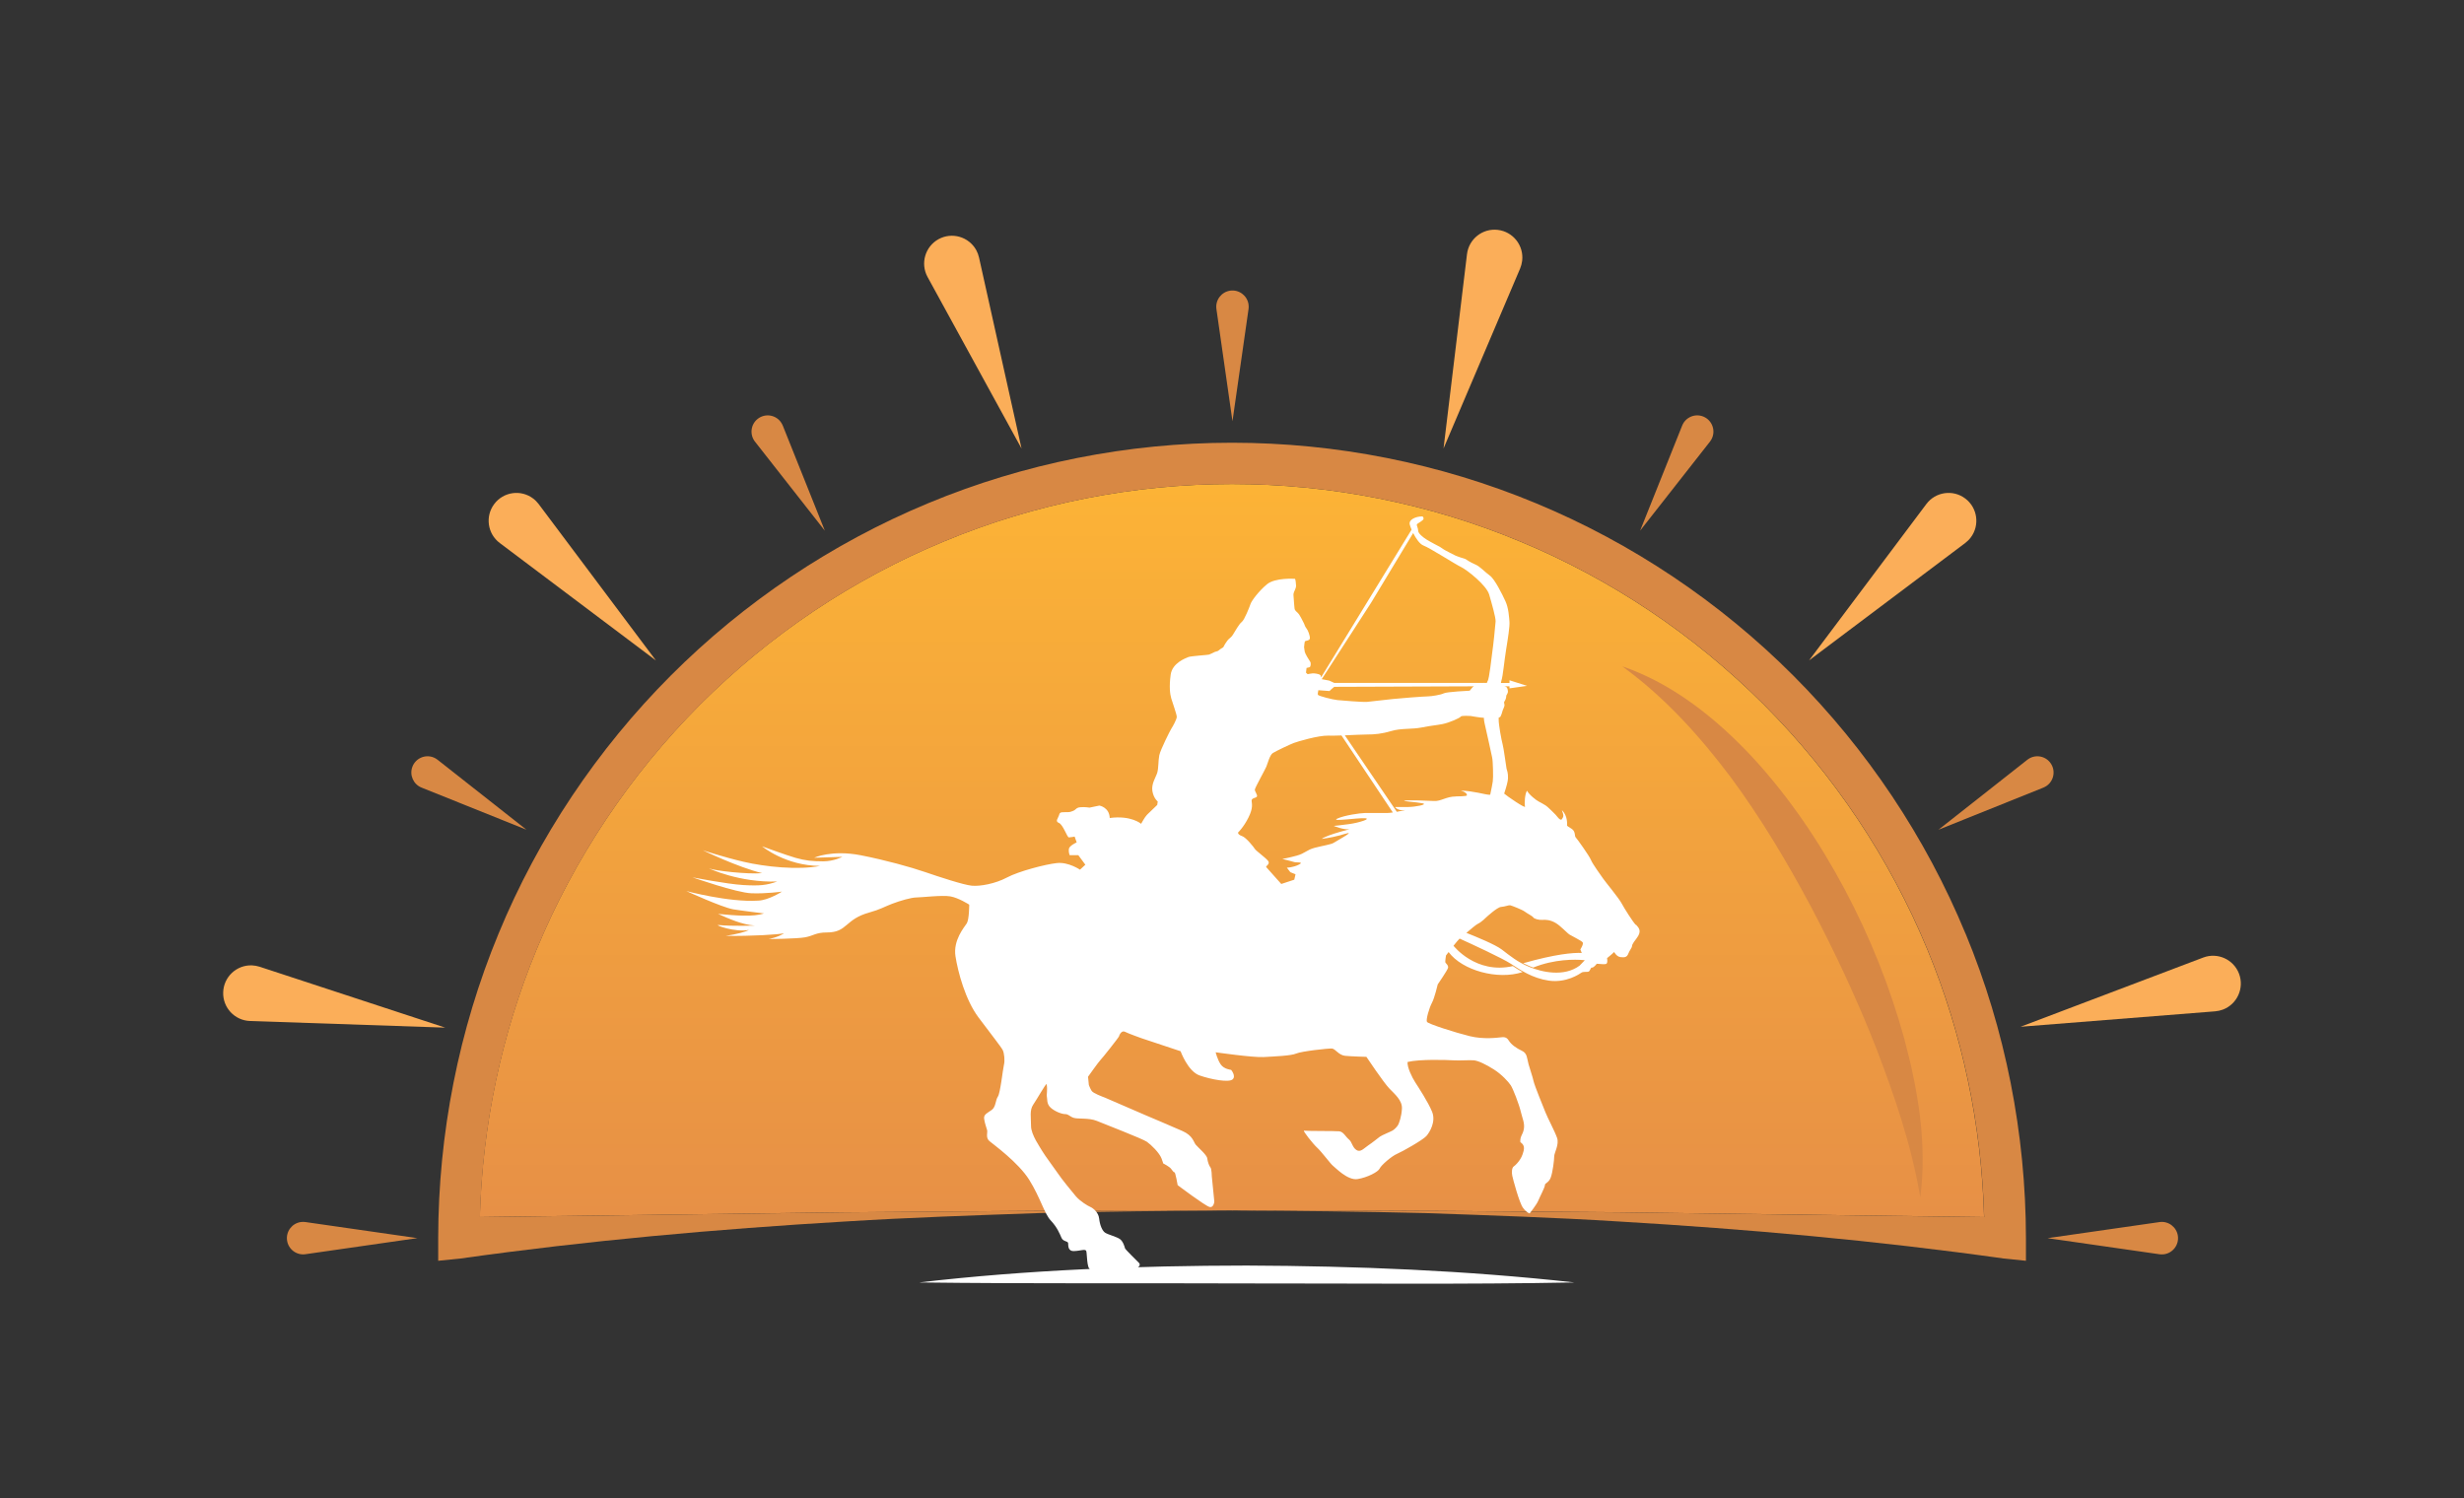 <?xml version="1.0" encoding="UTF-8"?> <svg xmlns="http://www.w3.org/2000/svg" width="273" height="166" viewBox="0 0 273 166" fill="none"><rect x="0" y="0" width="273" height="166" fill="#333333" stroke="none"/><path d="M219.833 134.857L179.37 134.328L157.933 134.163L147.215 134.108L136.496 134.122C137.647 134.122 138.783 134.137 139.93 134.152C138.545 134.122 137.16 134.122 135.774 134.122H134.653L125.778 134.108L115.059 134.163L93.623 134.328L53.16 134.857C53.438 124.687 55.556 114.588 59.448 105.197C63.629 95.098 69.818 85.832 77.532 78.104C85.26 70.361 94.495 64.16 104.59 59.986C114.671 55.783 125.584 53.632 136.493 53.632C147.402 53.632 158.314 55.783 168.395 59.986C178.491 64.16 187.725 70.365 195.453 78.104C203.167 85.832 209.356 95.098 213.537 105.197C217.429 114.588 219.547 124.687 219.826 134.857H219.833Z" fill="url(#paint0_linear_28_328)"></path><path d="M217.77 103.449C213.365 92.781 206.831 83.016 198.689 74.858C190.547 66.701 180.799 60.166 170.165 55.757C159.531 51.333 148.01 49.057 136.504 49.057C124.997 49.057 113.476 51.333 102.842 55.757C92.208 60.17 82.461 66.701 74.318 74.858C66.176 83.016 59.639 92.781 55.238 103.449C50.822 114.103 48.565 125.646 48.55 137.173V139.699L51.016 139.449C65.168 137.452 79.401 136.189 93.666 135.345C100.797 134.901 107.943 134.666 115.074 134.416C122.22 134.236 129.365 134.166 136.511 134.126L125.793 134.111L115.074 134.166L93.637 134.332L53.175 134.86C53.453 124.691 55.571 114.592 59.463 105.201C63.644 95.101 69.833 85.835 77.547 78.107C85.275 70.365 94.509 64.164 104.605 59.99C114.686 55.786 125.598 53.635 136.507 53.635C147.416 53.635 158.329 55.786 168.41 59.99C178.505 64.164 187.74 70.368 195.468 78.107C203.182 85.835 209.371 95.101 213.552 105.201C217.444 114.592 219.562 124.691 219.84 134.86L179.378 134.332L157.941 134.166L147.222 134.111L136.504 134.126C143.649 134.166 150.795 134.236 157.941 134.416C165.072 134.666 172.217 134.901 179.348 135.345C193.61 136.189 207.846 137.452 221.999 139.449L224.465 139.699V137.173C224.45 125.646 222.193 114.103 217.777 103.449H217.77Z" fill="#D88844"></path><path d="M179.737 73.83C185.34 75.747 190.184 79.627 194.226 83.97C198.268 88.368 201.621 93.343 204.406 98.582C207.194 103.824 209.404 109.36 210.98 115.076C212.511 120.767 213.537 126.787 212.757 132.657C211.778 126.864 209.917 121.457 207.865 116.108C205.776 110.777 203.35 105.597 200.697 100.56C198.018 95.534 195.102 90.637 191.719 86.07C188.297 81.54 184.493 77.292 179.737 73.83Z" fill="#D88844"></path><path d="M181.232 102.477C180.898 102.121 179.986 100.689 179.674 100.105C179.367 99.521 177.879 97.734 177.637 97.377C177.395 97.021 176.457 95.751 176.274 95.292C176.091 94.833 174.694 92.884 174.57 92.77C174.445 92.656 174.581 92.106 174.123 91.83C173.665 91.555 173.621 91.496 173.621 91.463C173.621 91.43 173.734 90.398 173.049 89.767C173.302 90.431 173.221 90.501 173.049 90.766C172.877 91.03 172.455 90.365 172.353 90.274C172.25 90.182 171.495 89.378 171.188 89.209C170.88 89.037 170.74 88.934 170.477 88.809C170.213 88.684 169.377 88.02 169.194 87.616C168.941 87.913 168.886 89.095 168.967 89.371C169.044 89.638 166.907 88.174 166.655 87.931C166.882 87.241 167.069 86.603 167.08 86.243C167.102 85.622 166.966 85.373 166.918 85.167C166.874 84.962 166.6 82.85 166.482 82.461C166.369 82.072 166.024 80.237 166.046 79.686C166.046 79.642 166.05 79.579 166.054 79.502C166.145 79.484 166.211 79.458 166.23 79.425C166.336 79.242 166.442 78.922 166.475 78.768C166.504 78.614 166.721 78.28 166.688 78.082C166.658 77.883 166.596 77.821 166.717 77.671C166.838 77.516 166.9 77.182 166.885 77.105C166.871 77.028 167.098 76.844 167.069 76.569C167.039 76.294 166.977 76.11 166.75 76.066C166.717 76.059 166.684 76.052 166.651 76.044H167.245V76.272L169.194 75.996L167.245 75.376V75.673H166.292C166.31 75.567 166.328 75.479 166.347 75.42C166.53 74.869 166.666 73.221 166.874 71.958C167.08 70.699 167.285 69.392 167.241 68.885C167.197 68.382 167.149 67.395 166.805 66.638C166.46 65.882 165.614 64.164 165.064 63.775C164.515 63.386 163.991 62.765 163.441 62.538C162.891 62.31 162.367 61.943 162.367 61.943C162.367 61.943 161.473 61.668 161.246 61.554C161.019 61.44 160.103 60.981 159.941 60.867C159.78 60.754 159.531 60.592 159.531 60.592C159.531 60.592 158.501 60.063 158.065 59.788C157.629 59.513 157.127 59.102 157.127 58.804C157.127 58.507 156.922 58.209 156.992 58.092C157.061 57.978 157.724 57.681 157.724 57.472C157.724 57.262 157.589 57.218 157.589 57.218C156.878 57.218 156.057 57.563 156.193 58.114C156.226 58.254 156.299 58.456 156.398 58.687L146.368 75.06C146.365 74.95 146.343 74.847 146.269 74.792C146.072 74.638 145.599 74.609 145.46 74.609C145.32 74.609 144.881 74.701 144.881 74.701L144.697 74.532L144.76 74.01C144.76 74.01 145.064 73.948 145.126 73.918C145.188 73.889 145.295 73.489 145.155 73.309C145.02 73.126 144.591 72.406 144.562 72.222C144.532 72.039 144.485 71.719 144.485 71.719C144.485 71.719 144.529 71.183 144.576 71.077C144.62 70.971 145.097 71.015 145.126 70.739C145.155 70.464 144.928 69.836 144.745 69.623C144.562 69.41 144.532 69.15 144.426 68.981C144.32 68.812 144.045 68.14 143.756 67.879C143.466 67.619 143.437 67.575 143.418 67.299C143.404 67.024 143.342 66.613 143.342 66.352C143.342 66.091 143.279 65.941 143.327 65.739C143.371 65.541 143.602 65.159 143.602 64.928C143.602 64.697 143.525 64.135 143.481 64.135C143.437 64.135 141.286 63.981 140.37 64.744C139.454 65.508 138.677 66.561 138.556 66.914C138.435 67.266 137.885 68.687 137.581 68.915C137.277 69.142 136.804 70.016 136.727 70.123C136.65 70.229 136.529 70.504 136.284 70.688C136.038 70.871 135.903 71.099 135.749 71.33C135.595 71.558 135.595 71.712 135.43 71.789C135.261 71.866 135.049 72.05 134.972 72.109C134.895 72.171 134.653 72.2 134.576 72.244C134.499 72.288 134.089 72.49 133.95 72.534C133.81 72.579 131.905 72.689 131.645 72.81C131.384 72.931 129.889 73.438 129.706 74.752C129.523 76.066 129.629 76.907 129.768 77.38C129.904 77.854 130.38 79.154 130.38 79.429C130.38 79.704 129.922 80.53 129.801 80.699C129.681 80.868 128.567 83.082 128.446 83.68C128.325 84.275 128.369 85.116 128.218 85.622C128.064 86.125 127.544 86.852 127.68 87.656C127.815 88.46 128.273 88.812 128.273 88.812L128.215 89.191C128.215 89.191 127.321 90.039 127.082 90.281C126.841 90.523 126.43 91.28 126.43 91.28C126.43 91.28 125.331 90.318 122.953 90.637C122.909 89.444 121.809 89.26 121.809 89.26L120.71 89.488C120.71 89.488 120.208 89.396 119.702 89.444C119.2 89.488 119.244 89.719 118.878 89.855C118.511 89.991 118.559 89.991 118.009 89.991C117.46 89.991 117.416 90.035 117.324 90.358C117.232 90.677 116.866 91.001 117.324 91.184C117.782 91.368 118.24 92.788 118.423 92.788C118.607 92.788 119.065 92.697 119.065 92.697L119.292 93.339C119.292 93.339 118.467 93.706 118.423 94.073C118.379 94.441 118.515 94.76 118.515 94.76H119.475L120.252 95.814L119.658 96.364C119.658 96.364 118.383 95.494 117.101 95.63C115.814 95.766 112.842 96.548 111.56 97.234C110.277 97.921 108.577 98.229 107.661 98.137C106.745 98.046 104.092 97.175 102.49 96.625C100.889 96.074 98.079 95.296 95.374 94.767C92.138 94.136 90.204 95.043 90.204 95.043L93.326 94.94C93.326 94.94 92.395 95.439 91.204 95.439C90.013 95.439 89.233 95.362 88.159 95.057C87.144 94.767 84.436 93.776 84.436 93.776C84.436 93.776 87.012 95.924 90.856 95.949C88.408 96.43 84.747 96.041 82.391 95.49C80.035 94.94 77.862 94.206 77.862 94.206C77.862 94.206 81.731 96.089 84.451 96.75C82.802 96.889 79.236 96.489 78.547 96.221C78.547 96.221 81.9 97.811 86.11 97.675C84.916 98.093 84.179 98.17 82.336 98.064C80.544 97.961 76.726 97.212 76.726 97.212C76.726 97.212 81.592 98.919 83.249 98.978C84.905 99.04 86.638 98.794 86.638 98.794C86.638 98.794 85.132 99.767 83.985 99.793C80.76 99.999 76.044 98.732 76.044 98.732C76.044 98.732 79.951 100.524 81.229 100.755C81.871 100.869 84.652 101.214 84.652 101.214C83.435 101.61 81.563 101.452 79.558 101.265C80.735 101.79 82.23 102.462 83.619 102.557C83.619 102.557 81.185 102.649 79.573 102.495C79.196 102.495 81.398 103.325 82.977 103.042C82.596 103.255 81.647 103.512 80.405 103.696C83.293 103.743 86.29 103.545 86.869 103.409C86.228 103.857 85.161 104.052 85.161 104.052C85.161 104.052 88.291 104.026 89.207 103.857C90.123 103.688 90.398 103.321 91.585 103.321C92.772 103.321 93.238 102.972 93.82 102.48C94.399 101.992 94.975 101.485 96.283 101.118C97.595 100.751 97.961 100.476 98.844 100.142C99.728 99.804 100.981 99.441 101.53 99.441C102.08 99.441 104.367 99.165 105.283 99.32C106.199 99.474 107.386 100.237 107.386 100.237C107.386 100.237 107.386 101.889 107.111 102.315C106.836 102.745 105.587 104.18 105.862 105.953C106.137 107.727 106.961 110.781 108.394 112.708C109.827 114.632 110.955 116.038 111.109 116.376C111.263 116.714 111.355 117.507 111.23 117.995C111.109 118.483 110.834 121.112 110.56 121.508C110.285 121.905 110.347 122.639 109.889 122.977C109.431 123.314 108.973 123.465 109.035 123.953C109.097 124.441 109.31 124.992 109.372 125.238C109.435 125.484 109.189 126.064 109.618 126.431C110.046 126.798 112.82 128.784 114.041 130.741C115.261 132.698 115.719 134.501 116.419 135.235C117.119 135.969 117.427 136.733 117.61 137.158C117.793 137.588 118.31 137.496 118.343 137.738C118.372 137.984 118.28 138.656 119.013 138.623C119.746 138.594 120.263 138.352 120.355 138.623C120.446 138.899 120.399 140.562 120.813 140.672C121.223 140.778 124.382 140.855 125.375 140.672C126.368 140.488 126.368 140.106 126.185 139.923C126.001 139.739 124.675 138.44 124.646 138.319C124.616 138.197 124.448 137.555 124.081 137.294C123.715 137.034 122.784 136.806 122.451 136.593C122.113 136.38 121.857 135.723 121.78 135.018C121.703 134.317 121.095 133.858 120.805 133.733C120.516 133.612 119.677 133.105 119.204 132.555C118.731 132.004 117.555 130.539 117.298 130.139C117.038 129.743 115.712 127.969 115.485 127.558C115.257 127.147 114.235 125.741 114.235 124.776C114.235 123.81 114.052 123.017 114.48 122.393C114.909 121.765 115.778 120.209 115.961 120.102C116.082 120.759 115.932 121.31 115.99 121.523C116.052 121.736 115.928 122.316 116.419 122.745C116.906 123.175 117.654 123.447 118.02 123.447C118.387 123.447 118.508 123.707 118.951 123.858C119.394 124.012 120.659 123.843 121.512 124.195C122.366 124.548 126.606 126.182 127.079 126.519C127.551 126.857 128.453 127.727 128.695 128.37C128.86 128.799 128.871 128.887 128.863 128.898C128.959 128.95 129.567 129.276 129.732 129.486C129.915 129.713 130.021 129.897 130.128 129.897C130.234 129.897 130.479 131.318 130.479 131.318C130.479 131.318 133.514 133.608 134.005 133.733C134.492 133.854 134.54 133.124 134.54 133.124L134.265 130.359C134.265 130.359 134.25 129.504 134.111 129.35C133.975 129.196 133.807 128.755 133.759 128.355C133.715 127.958 132.722 127.132 132.476 126.828C132.231 126.523 132.172 125.833 130.996 125.315C129.82 124.794 126.925 123.571 126.925 123.571C126.925 123.571 122.744 121.754 122.44 121.629C122.135 121.508 121.113 121.141 120.945 120.866C120.776 120.59 120.64 120.223 120.64 120.223L120.549 119.305C120.549 119.305 121.754 117.609 121.923 117.455C122.091 117.301 123.968 114.933 123.982 114.827C123.997 114.72 124.257 114.125 124.638 114.324C125.019 114.522 126.485 115.043 126.485 115.043L130.802 116.479C130.802 116.479 131.604 118.703 132.905 119.162C134.21 119.621 136.156 119.966 136.566 119.599C136.976 119.232 136.405 118.546 136.405 118.546C136.405 118.546 135.602 118.476 135.239 117.925C134.873 117.374 134.69 116.596 134.69 116.596C134.69 116.596 138.787 117.191 140 117.125C141.212 117.055 143.041 116.989 143.616 116.736C144.188 116.482 147.233 116.141 147.596 116.185C147.962 116.229 148.329 116.919 149.036 116.989C149.747 117.059 151.392 117.103 151.392 117.103C151.392 117.103 153.29 119.944 153.932 120.609C154.573 121.273 155.372 121.938 155.328 122.833C155.284 123.729 155.009 124.438 154.917 124.621C154.826 124.805 154.529 125.124 154.298 125.264C154.067 125.403 153.133 125.767 152.88 125.95C152.627 126.134 152.078 126.593 151.597 126.912C151.117 127.232 150.729 127.738 150.271 127.415C149.813 127.092 149.813 126.545 149.446 126.248C149.08 125.95 148.853 125.4 148.373 125.352C147.893 125.308 144.69 125.33 144.485 125.282C144.28 125.238 145.493 126.773 145.951 127.184C146.409 127.595 147.482 129.041 147.691 129.177C147.896 129.313 149.293 130.829 150.414 130.646C151.535 130.462 152.7 129.842 152.862 129.478C153.023 129.111 154.188 128.102 154.782 127.852C155.375 127.602 157.64 126.317 158.032 125.881C158.421 125.444 159.106 124.276 158.673 123.197C158.237 122.121 157.164 120.491 156.797 119.919C156.431 119.346 155.903 118.266 155.951 117.672C157.299 117.341 160.322 117.444 161.052 117.488C161.785 117.532 162.792 117.444 163.294 117.488C163.796 117.532 164.643 117.947 165.515 118.498C166.383 119.048 167.138 119.874 167.391 120.264C167.644 120.653 168.307 122.371 168.49 123.153C168.674 123.931 168.949 124.438 168.835 125.102C168.721 125.767 168.399 125.859 168.447 126.545C168.674 126.729 168.949 126.934 168.813 127.507C168.677 128.08 168.494 128.355 168.355 128.561C168.219 128.766 167.944 129.089 167.714 129.247C167.486 129.409 167.486 129.934 167.552 130.279C167.622 130.624 168.329 133.282 168.743 133.832C169.154 134.383 169.476 134.453 169.476 134.453C169.476 134.453 170.279 133.443 170.436 133.032C170.598 132.621 171.169 131.564 171.169 131.314C171.169 131.064 171.58 131.086 171.81 130.488C172.038 129.893 172.199 128.516 172.199 128.127C172.199 127.738 172.771 126.82 172.518 126.086C172.265 125.352 171.466 123.861 171.235 123.267C171.004 122.672 170.022 120.311 169.909 119.783C169.795 119.254 169.542 118.59 169.359 117.925C169.176 117.261 169.223 116.71 168.626 116.435C168.032 116.159 167.435 115.748 167.16 115.289C166.885 114.83 166.519 114.922 166.244 114.944C165.969 114.966 164.412 115.197 162.836 114.808C161.257 114.419 158.237 113.457 158.102 113.226C157.966 112.998 158.355 111.666 158.651 111.119C158.948 110.568 159.293 109.078 159.293 109.078C159.293 109.078 160.366 107.517 160.436 107.242C160.506 106.967 160.183 106.739 160.139 106.647C160.095 106.555 160.209 105.869 160.209 105.869C160.209 105.869 160.326 105.711 160.498 105.491C162.008 107.528 165.925 108.615 168.692 107.712C168.3 107.492 167.941 107.26 167.618 107.047C163.518 107.983 161.041 104.793 161.041 104.793C161.323 104.441 161.594 104.11 161.719 104C162.91 104.536 166.486 106.188 167.413 106.801C168.45 107.488 169.802 108.395 171.594 108.655C173.533 108.938 175.01 107.917 175.211 107.778C175.409 107.642 175.761 107.715 175.973 107.671C176.186 107.627 176.233 107.168 176.369 107.213C176.501 107.257 176.798 106.959 176.911 106.787C177.432 106.812 177.718 106.875 177.941 106.809C178.168 106.739 178.055 106.166 178.055 106.166C178.055 106.166 178.766 105.594 178.81 105.502C178.853 105.41 179.037 105.983 179.542 106.052C180.044 106.122 180.275 106.03 180.411 105.663C180.546 105.296 180.821 105.021 180.821 104.815C180.821 104.61 181.217 104.114 181.312 103.989C181.939 103.189 181.598 102.822 181.268 102.466L181.232 102.477ZM156.574 59.065C156.874 59.66 157.303 60.295 157.721 60.449C158.406 60.702 161.22 62.512 161.884 62.831C162.547 63.151 164.698 64.847 164.995 65.879C165.291 66.91 165.728 68.423 165.706 68.86C165.684 69.296 165.431 71.679 165.339 72.252C165.247 72.825 165.02 75.233 164.811 75.482C164.789 75.508 164.764 75.574 164.738 75.666H164.43C164.43 75.666 164.419 75.659 164.416 75.659C164.408 75.659 164.386 75.659 164.353 75.666H147.823L147.273 75.413L146.442 75.255L151.92 66.771L156.574 59.061V59.065ZM146.068 76.477L147.306 76.569L147.49 76.385L147.827 76.103L163.305 76.048C163.221 76.092 163.159 76.14 163.126 76.18C162.957 76.393 162.836 76.532 162.836 76.532C162.836 76.532 160.289 76.653 159.967 76.822C159.648 76.991 158.578 77.16 158.212 77.16C157.845 77.16 155.009 77.373 154.353 77.45C153.697 77.527 151.975 77.725 151.469 77.77C150.967 77.814 148.662 77.615 148.175 77.571C147.688 77.527 146.101 77.127 146.024 76.991C145.976 76.907 146.031 76.683 146.068 76.481V76.477ZM153.628 90.086H151.202C150.722 90.086 148.937 90.34 148.16 90.707C147.383 91.074 150.381 90.615 151.202 90.663C152.026 90.707 150.538 91.166 149.531 91.305C148.523 91.441 147.86 91.511 147.79 91.511C147.72 91.511 148.911 91.97 149.461 91.878C150.011 91.786 147.083 92.451 146.442 92.954C148.409 92.678 148.845 92.403 149.348 92.311C149.85 92.219 148.043 93.207 147.768 93.387C147.493 93.57 146.555 93.706 145.665 93.938C144.774 94.169 144.591 94.558 143.675 94.808C142.759 95.061 142.074 95.175 142.074 95.175C142.074 95.175 143.217 95.45 143.4 95.52C143.583 95.59 144.565 95.476 143.902 95.806C143.239 96.14 142.576 96.14 142.576 96.14L142.964 96.643L143.536 96.871L143.4 97.473L141.96 97.947C141.96 97.947 140.381 96.181 140.289 96.074C140.197 95.968 140.791 95.736 140.487 95.373C140.183 95.006 139.146 94.257 139.039 94.073C138.933 93.89 138.065 92.788 137.607 92.638C137.149 92.487 137.163 92.256 137.163 92.256C137.163 92.256 137.79 91.661 138.321 90.589C138.856 89.521 138.702 89.077 138.673 88.739C138.644 88.401 139.157 88.445 139.259 88.262C139.362 88.078 139.006 87.7 139.032 87.484C139.054 87.267 140.153 85.306 140.304 84.95C140.454 84.594 140.681 83.654 141.026 83.438C141.37 83.221 142.935 82.476 143.338 82.326C143.737 82.175 146.061 81.478 147.171 81.51C147.552 81.522 148.072 81.51 148.629 81.492L154.32 90.024C154.06 90.061 153.814 90.086 153.635 90.086H153.628ZM161.316 88.251C160.242 88.251 159.645 88.802 158.89 88.754C158.135 88.71 156.075 88.64 155.639 88.71C155.203 88.779 156.944 88.871 157.607 89.007C158.27 89.143 156.761 89.418 156.006 89.418H154.588C154.518 89.418 154.906 89.855 155.548 89.763C155.94 89.708 155.405 89.841 154.76 89.951L148.999 81.478C149.959 81.437 150.949 81.386 151.44 81.386C152.286 81.386 153.1 81.316 154.163 80.997C155.225 80.677 156.427 80.824 157.516 80.607C158.604 80.391 159.036 80.38 159.817 80.229C160.594 80.079 161.774 79.543 161.843 79.403C161.913 79.264 162.932 79.334 162.932 79.334C162.932 79.334 163.972 79.517 164.306 79.528C164.331 79.528 164.364 79.528 164.401 79.528C164.416 79.752 164.441 79.95 164.478 80.108C164.753 81.254 165.233 83.548 165.324 83.937C165.416 84.326 165.46 86.184 165.394 86.573C165.357 86.775 165.262 87.406 165.108 88.06C165.053 88.064 165.006 88.067 164.962 88.06C164.504 88.038 163.313 87.649 161.851 87.601C162.675 87.854 162.514 88.152 162.514 88.152C162.514 88.152 162.4 88.243 161.323 88.243L161.316 88.251ZM175.035 106.981C173.28 108.296 170.81 107.701 169.469 107.15C168.128 106.599 167.347 105.942 166.387 105.208C165.68 104.668 163.551 103.791 162.47 103.365C162.965 102.943 163.551 102.444 163.763 102.348C164.13 102.187 164.701 101.614 164.701 101.614C164.701 101.614 165.885 100.52 166.31 100.491C166.739 100.461 167.164 100.278 167.318 100.307C167.472 100.336 168.659 100.795 168.934 101.008C169.209 101.221 169.788 101.496 169.879 101.651C169.971 101.805 170.488 101.955 170.887 101.926C171.283 101.897 171.77 101.926 172.353 102.264C172.932 102.602 173.635 103.398 173.91 103.563C174.185 103.732 175.193 104.221 175.343 104.404C175.497 104.588 175.097 105.197 175.097 105.197L175.226 105.535C175.226 105.535 175.244 105.553 175.273 105.59C174.277 105.546 172.338 105.715 168.765 106.728C168.993 106.845 169.234 106.956 169.498 107.066C169.597 107.106 169.725 107.154 169.876 107.209C172.228 106.258 174.5 106.295 175.471 106.383C175.512 106.387 175.552 106.39 175.588 106.394C175.471 106.515 175.295 106.699 175.031 106.978L175.035 106.981Z" fill="white"></path><path d="M128.831 128.91L128.816 128.902C128.816 128.902 128.827 128.917 128.831 128.91Z" fill="white"></path><path d="M101.831 142.1C113.883 140.697 126.02 140.242 138.138 140.228C150.26 140.275 162.386 140.764 174.445 142.1C162.316 142.331 150.227 142.203 138.134 142.21C126.042 142.159 113.96 142.254 101.831 142.1Z" fill="white"></path><path d="M136.551 46.66L134.774 34.244C134.635 33.26 135.316 32.35 136.298 32.206C137.281 32.067 138.189 32.75 138.332 33.734C138.358 33.906 138.354 34.082 138.332 34.244L136.555 46.66H136.551Z" fill="#D88844"></path><path d="M91.383 58.797L83.648 48.936C83.036 48.154 83.171 47.023 83.952 46.41C84.733 45.797 85.861 45.933 86.473 46.715C86.579 46.851 86.667 47.005 86.73 47.159L91.387 58.8L91.383 58.797Z" fill="#D88844"></path><path d="M72.673 73.184L55.37 60.166C54.01 59.142 53.735 57.211 54.758 55.849C55.78 54.487 57.708 54.212 59.067 55.236C59.301 55.412 59.51 55.629 59.679 55.849L72.673 73.184Z" fill="#FBAE59"></path><path d="M58.323 91.933L46.703 87.267C45.783 86.896 45.336 85.85 45.703 84.928C46.073 84.007 47.117 83.559 48.037 83.926C48.198 83.989 48.349 84.08 48.48 84.183L58.323 91.933Z" fill="#D88844"></path><path d="M46.23 137.191L33.837 138.972C32.855 139.111 31.947 138.429 31.804 137.445C31.664 136.461 32.346 135.55 33.328 135.407C33.5 135.382 33.676 135.385 33.837 135.407L46.23 137.188V137.191Z" fill="#D88844"></path><path d="M181.719 58.797L186.377 47.156C186.747 46.234 187.791 45.786 188.711 46.153C189.631 46.524 190.078 47.57 189.711 48.492C189.645 48.653 189.557 48.804 189.455 48.936L181.719 58.797Z" fill="#D88844"></path><path d="M214.78 91.933L224.622 84.183C225.403 83.57 226.531 83.706 227.143 84.488C227.755 85.27 227.62 86.4 226.839 87.014C226.704 87.12 226.55 87.208 226.396 87.271L214.776 91.937L214.78 91.933Z" fill="#D88844"></path><path d="M226.872 137.191L239.265 135.411C240.247 135.271 241.156 135.954 241.299 136.938C241.438 137.922 240.757 138.832 239.775 138.976C239.602 139.001 239.427 138.998 239.265 138.976L226.872 137.195V137.191Z" fill="#D88844"></path><path d="M49.327 113.865L27.699 113.13C25.999 113.072 24.669 111.647 24.728 109.944C24.786 108.24 26.208 106.908 27.908 106.966C28.201 106.977 28.498 107.033 28.762 107.117L49.327 113.865Z" fill="#FBAE59"></path><path d="M113.18 49.696L102.769 30.69C101.952 29.196 102.498 27.324 103.985 26.501C105.477 25.683 107.346 26.23 108.167 27.72C108.306 27.977 108.412 28.26 108.471 28.532L113.18 49.692V49.696Z" fill="#FBAE59"></path><path d="M159.938 49.685L162.536 28.164C162.741 26.472 164.273 25.268 165.962 25.473C167.651 25.679 168.853 27.214 168.648 28.906C168.611 29.196 168.531 29.486 168.425 29.747L159.938 49.689V49.685Z" fill="#FBAE59"></path><path d="M200.43 73.18L213.431 55.849C214.453 54.487 216.381 54.212 217.74 55.236C219.1 56.26 219.375 58.191 218.352 59.553C218.176 59.788 217.96 59.997 217.74 60.166L200.433 73.177L200.43 73.18Z" fill="#FBAE59"></path><path d="M223.867 113.769L244.106 106.1C245.696 105.498 247.474 106.302 248.075 107.892C248.675 109.485 247.873 111.265 246.286 111.868C246.011 111.97 245.718 112.033 245.44 112.058L223.867 113.769Z" fill="#FBAE59"></path><defs><linearGradient id="paint0_linear_28_328" x1="136.5" y1="134.857" x2="136.5" y2="53.632" gradientUnits="userSpaceOnUse"><stop stop-color="#E79046"></stop><stop offset="1" stop-color="#FCB336"></stop></linearGradient></defs></svg> 